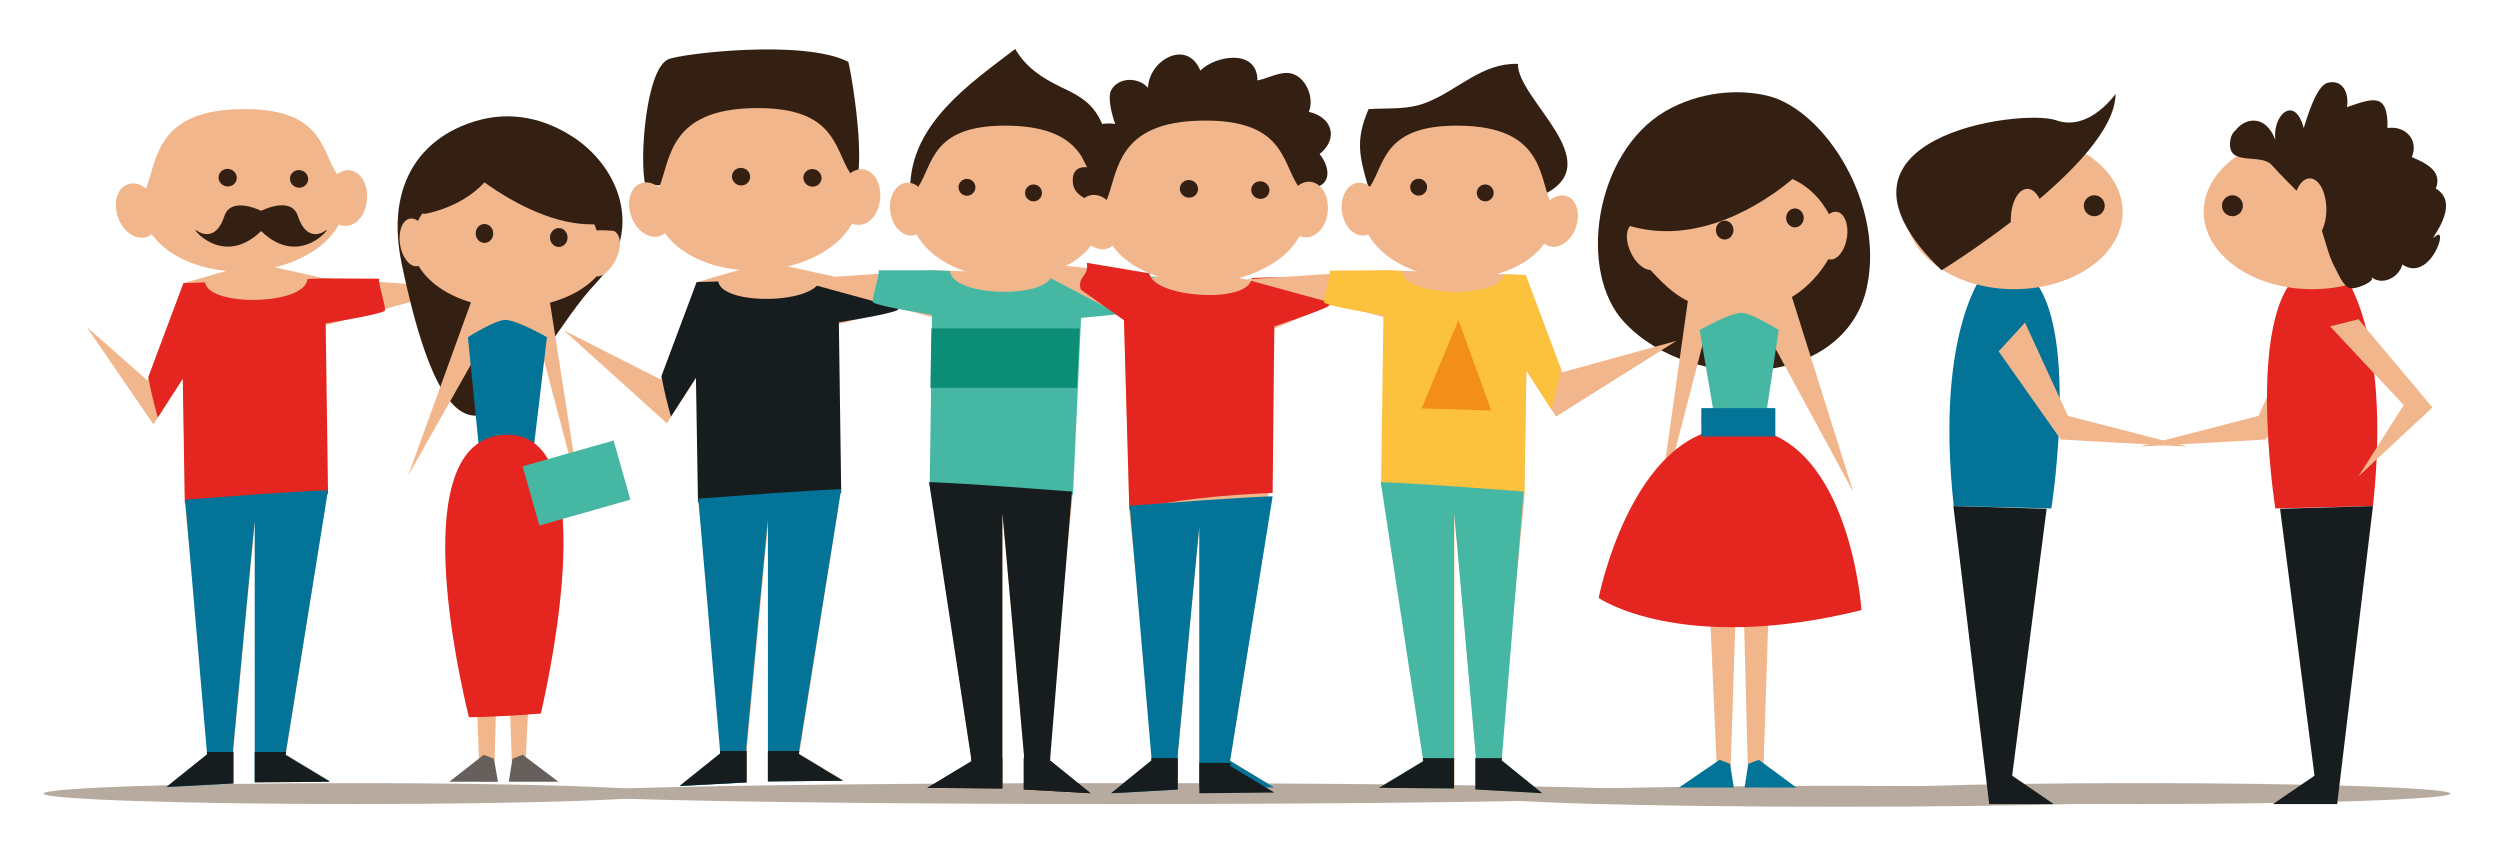 <?xml version="1.0" encoding="utf-8"?>
<!-- Generator: Adobe Illustrator 20.0.0, SVG Export Plug-In . SVG Version: 6.00 Build 0)  -->
<svg version="1.1" id="Calque_1" xmlns="http://www.w3.org/2000/svg" xmlns:xlink="http://www.w3.org/1999/xlink" x="0px" y="0px"
	 viewBox="0 0 740 250" style="enable-background:new 0 0 740 250;" xml:space="preserve">
<style type="text/css">
	.st0{fill:#B7AA9F;}
	.st1{fill:#F2B68C;}
	.st2{fill:#342013;}
	.st3{fill:#E52520;}
	.st4{fill:#037498;}
	.st5{fill:#171D1F;}
	.st6{fill:#45B7A3;}
	.st7{fill:#675F5B;}
	.st8{fill:#0B8E75;}
	.st9{fill:#FCC13D;}
	.st10{fill:#F28E19;}
</style>
<ellipse class="st0" cx="105" cy="234.9" rx="92.1" ry="3.1"/>
<g>
	<path class="st1" d="M108.6,59.4c0.5-4.6-1.7-8.6-5.1-9c-1.3-0.1-2.6,0.3-3.7,1.2c-4.8-7.2-4.2-19.7-28.5-19.3
		c-25.2,0.4-24.7,15.1-28.1,23.5c-1.7-1.4-3.7-1.9-5.5-1.2c-3.1,1.2-4.3,5.6-2.7,9.9c1.6,4.3,5.5,6.8,8.6,5.6
		c0.5-0.2,0.9-0.4,1.3-0.8c4.9,7,15.8,11.6,28.2,11c12.6-0.6,23.1-6.3,27.2-13.8c0.4,0.2,0.8,0.3,1.2,0.3
		C105,67.4,108.1,64,108.6,59.4z"/>
	<g>
		<ellipse transform="matrix(0.256 -0.967 0.967 0.256 -0.725 104.302)" class="st2" cx="67.4" cy="52.6" rx="2.6" ry="2.7"/>
		<ellipse transform="matrix(0.256 -0.967 0.967 0.256 14.614 124.96)" class="st2" cx="88.5" cy="53" rx="2.6" ry="2.7"/>
	</g>
	<path class="st2" d="M96.4,68.2c-2.4,1.8-6.2,2-8.2-4.2c-2-6.2-10.9-1.6-10.9-1.6l0,0.1l0-0.1c0,0-8.9-4.5-10.9,1.6
		c-2,6.2-5.8,6-8.2,4.2c-2.3-1.8,7.4,11.5,19.1,0.2C88.9,79.7,98.7,66.4,96.4,68.2z"/>
</g>
<path class="st1" d="M94.8,96.7l42.3-11.6L96,82.4l-20.7-4.6l-20.9,6l-10.8,28.8l-18-15.9l19.8,28.9l8.8-13.6l0.6,37.9l7.6,73.3
	l-13,9.7l19.7-1.1v-10.2c0,0,6.4-68.6,6.4-67.3c0,1.3,0,77.1,0,77.1l22.2-0.2l-13.1-7.9l11.5-72.7L94.8,96.7z"/>
<path class="st3" d="M96,82.4l-5,0.2c-0.6,7.8-29.2,8.3-30.3,1l-6.4,0.2l-10.4,27.8c0.7,4.1,1.7,8,2.8,12l7.4-11.5l0.6,36.9
	c13.8-1,28.6-2.2,42.4-2.8l-0.7-50.5c0,0,15.9-2.5,17.5-3.7c0.6-0.5-2.3-9-1.6-9.5L96,82.4z"/>
<path class="st4" d="M97.1,145.1c-12.7,0.5-27.5,1.7-42.3,2.8l6.5,75.4l-12,9.7l19.7-1.1v-10.2c0,0,6.4-68.6,6.4-67.3
	c0,1.3,0,77.1,0,77.1l22.2-0.2l-13.1-7.9L97.1,145.1z"/>
<polygon class="st5" points="61.2,222.6 61.3,223.3 49.3,232.9 69.1,231.9 69.1,222.6 "/>
<path class="st5" d="M84.7,222.6h-9.3c0,5.5,0,9,0,9l22.2-0.2l-13.1-7.9L84.7,222.6z"/>
<ellipse class="st0" cx="543.7" cy="235.7" rx="104.9" ry="3.1"/>
<g>
	<g>
		<g>
			<g>
				<polygon class="st1" points="517.5,233.1 515.1,139.8 512.1,232.7 508.4,232.7 503.6,123.1 525.4,123.1 521.8,233.1 				"/>
				<polygon class="st4" points="516.4,233.1 517.5,226.1 520.6,224.9 531.7,233.1 				"/>
				<polygon class="st4" points="497,233.1 509,224.9 512.1,226.1 513.2,233.1 				"/>
			</g>
			<path class="st2" d="M523.4,28.4c16.9,4.3,34.5,32.1,29.2,56.6c-6.4,29.7-51.4,32-71.7,10.5C466.8,80.6,472,45.3,492.8,33
				C502.9,27.1,514.6,26.2,523.4,28.4z"/>
			<path class="st1" d="M499.6,89.1c-4.6-2.2-8.4-6.3-11.1-9.2c-1.9,0-4.4-2.1-5.8-5.2c-1.5-3.2-1.5-6.4-0.2-7.8
				c16.7,4.9,34.5-2.6,48.1-13.9c5,2.3,8.4,6,10.8,10.4c0.7-0.6,1.5-0.8,2.3-0.7c2.2,0.3,3.6,3.7,3,7.6c-0.6,3.9-2.9,6.8-5.1,6.5
				c-0.1,0-0.2,0-0.4-0.1c-2.1,3.7-5.9,8.3-10.8,11.2l18.2,57.8l-23.3-43l-20.9-2.4l-14,54.1L499.6,89.1z"/>
			<path class="st6" d="M522.1,127.2l4.4-29.5c0,0-8.1-5.1-11-5.1c-3.3-0.1-12.4,5.1-12.4,5.1l5,29.4L522.1,127.2z"/>
			<ellipse class="st2" cx="531.3" cy="64.5" rx="2.6" ry="2.8"/>
			<ellipse class="st2" cx="510.5" cy="68.1" rx="2.6" ry="2.8"/>
			<path class="st3" d="M551,180.6c0,0-3.6-55.1-38-54.1c-30.1,0.9-39.8,50.5-39.8,50.5S497.5,193.8,551,180.6z"/>
			<rect x="503.6" y="120.8" class="st4" width="21.9" height="8.4"/>
		</g>
	</g>
</g>
<g>
	<g>
		<polygon class="st1" points="146.2,231.4 148.7,145.6 151.7,231.2 155.3,231.2 160,134.1 138.5,134.1 142,231.4 		"/>
		<polygon class="st7" points="147.4,231.4 146.2,224.6 143.2,223.4 133,231.4 		"/>
		<polygon class="st7" points="165.3,231.4 154.7,223.4 151.7,224.6 150.6,231.4 		"/>
	</g>
	<path class="st2" d="M142.4,35.4c-16.9,4.3-28.6,18.2-23.5,42.7c17.8,85.1,37.2,27.1,57.5,5.7c14.1-14.9,7.4-33.3-5.8-42.6
		C161,34.6,151.2,33.2,142.4,35.4z"/>
	<path class="st1" d="M182.3,76.8c1.8-3.7,1.5-7.4-0.5-8.4c-0.5-0.2-4.6-0.3-5.2-0.2c-0.2-0.6-0.4-1.2-0.7-1.8
		c-11,0.3-22.8-5.5-32.5-12.4c-4.4,4.7-10.6,7.8-17,9.2c-0.5,0.1-1,0.1-1.4,0c-0.5,0.7-0.9,1.4-1.3,2.2c-0.7-0.6-1.5-0.8-2.3-0.7
		c-2.2,0.3-3.6,3.7-3,7.6c0.6,3.9,2.9,6.8,5.1,6.5c0.1,0,0.2-0.1,0.4-0.1c2.8,4.8,8.4,8.7,15.5,10.8l-18.6,51.3l19.1-33.8l20.9-1.2
		l11.1,42l-9.1-58.2c5.8-1.6,10.6-4.3,13.8-7.8C178.4,82,180.8,79.9,182.3,76.8z"/>
	<path class="st4" d="M141.7,131.8l-3.2-32c0,0,8.1-5.1,11-5.1c3.3-0.1,12.4,5.1,12.4,5.1l-3.8,31.8L141.7,131.8z"/>
	<ellipse class="st2" cx="143.4" cy="69.1" rx="2.6" ry="2.8"/>
	<ellipse class="st2" cx="165.4" cy="70.3" rx="2.6" ry="2.8"/>
	<path class="st3" d="M160.1,211.2c3.5-15.3,17.3-81.7-9.3-82.5c-32-0.9-14.5,73.4-12,83.6C145.9,212.2,153,211.8,160.1,211.2z"/>
	
		<rect x="156.6" y="134" transform="matrix(0.962 -0.273 0.273 0.962 -32.54 51.883)" class="st6" width="28" height="18.2"/>
</g>
<ellipse class="st0" cx="331.4" cy="234.9" rx="168.1" ry="3.1"/>
<g>
	<path class="st2" d="M251.1,18.3c-13.3-6.8-49.9-2.4-53.4-0.7c-6.5,3.1-8.5,29.6-6.7,37.1l59,2.4C258.3,59.2,252.3,22.9,251.1,18.3
		z"/>
	<g>
		<path class="st1" d="M260.5,59.1c0.5-4.6-1.7-8.6-5.1-9c-1.3-0.1-2.6,0.3-3.7,1.2c-4.8-7.2-4.2-19.7-28.5-19.3
			c-25.2,0.4-24.7,15.1-28.1,23.5c-1.7-1.4-3.7-1.9-5.5-1.2c-3.1,1.2-4.3,5.6-2.7,9.9c1.6,4.3,5.5,6.8,8.6,5.6
			c0.5-0.2,0.9-0.4,1.3-0.8c4.9,7,15.8,11.6,28.2,11c12.6-0.6,23.1-6.3,27.2-13.8c0.4,0.2,0.8,0.3,1.2,0.3
			C256.9,67.1,260,63.7,260.5,59.1z"/>
		<g>
			
				<ellipse transform="matrix(0.256 -0.967 0.967 0.256 112.641 250.967)" class="st2" cx="219.3" cy="52.3" rx="2.6" ry="2.7"/>
			
				<ellipse transform="matrix(0.256 -0.967 0.967 0.256 127.981 271.626)" class="st2" cx="240.4" cy="52.7" rx="2.6" ry="2.7"/>
		</g>
	</g>
	<path class="st1" d="M246.7,96.4L289,84.8l-41.1-2.7l-20.7-4.6l-20.9,6l-10.8,28.8l-28.6-14.5l30.5,27.5l8.8-13.6l0.6,37.9
		l7.6,73.3l-13,9.7l19.7-1.1v-10.2c0,0,6.4-68.6,6.4-67.3s0,77.2,0,77.2l22.2-0.2l-13.1-7.9l11.5-72.7L246.7,96.4z"/>
	<path class="st5" d="M247.9,82.1l-5,0.2c-0.6,7.8-29.2,8.3-30.3,1l-6.4,0.2l-10.4,27.8c0.7,4.1,1.7,8,2.8,12l7.4-11.5l0.6,36.9
		c13.8-1,28.6-2.2,42.4-2.8l-0.7-50.5c0,0,15.9-2.5,17.5-3.7c0.6-0.5-2.3-9-1.6-9.5L247.9,82.1z"/>
	<path class="st4" d="M249,144.8c-12.7,0.5-27.5,1.7-42.3,2.8l6.5,75.4l-12,9.7l19.7-1.1v-10.2c0,0,6.4-68.6,6.4-67.3s0,77.2,0,77.2
		l22.2-0.2l-13.1-7.9L249,144.8z"/>
	<polygon class="st5" points="213.1,222.3 213.2,223 201.2,232.6 221,231.6 221,222.3 	"/>
	<path class="st5" d="M236.6,222.3h-9.3c0,5.5,0,9,0,9l22.2-0.2l-13.1-7.9L236.6,222.3z"/>
	<g>
		<path class="st2" d="M327.7,40.8c-2.6-8.6-5.6-11.3-13.6-15c-5.6-2.7-10.4-5.8-13.6-11.3c-13.5,10.3-30.9,22.1-31.1,41.2l58.7,7.4
			C330.7,55.7,330,48.2,327.7,40.8z"/>
		<g>
			<g>
				<path class="st1" d="M263.5,62.5c-0.5-4.3,1.6-8.1,4.8-8.4c1.3-0.1,2.5,0.3,3.5,1.2c4.5-6.8,3.9-18.5,26.8-18.1
					c23.8,0.4,23.3,14.2,26.4,22.1c1.6-1.3,3.5-1.8,5.2-1.2c2.9,1.1,4,5.3,2.5,9.4c-1.5,4.1-5.2,6.4-8.1,5.3
					c-0.4-0.2-0.8-0.4-1.2-0.7c-4.6,6.6-14.8,10.9-26.5,10.3c-11.8-0.5-21.7-5.9-25.6-13c-0.4,0.2-0.8,0.3-1.2,0.3
					C266.9,70,264,66.8,263.5,62.5z"/>
				<g>
					<ellipse transform="matrix(0.987 -0.161 0.161 0.987 -5.195 49.996)" class="st2" cx="305.9" cy="57.1" rx="2.5" ry="2.5"/>
					
						<ellipse transform="matrix(0.987 -0.161 0.161 0.987 -5.197 46.741)" class="st2" cx="286.2" cy="55.5" rx="2.5" ry="2.5"/>
				</g>
			</g>
			<path class="st1" d="M277.4,94.3L235,82.7l41.1-2.7l41.7,1.4l0.2,28.3l-0.6,37.9l-7.6,77.6l13,9.7l-19.7-1.1v-10.2
				c0,0-6.4-72.8-6.4-71.5c0,1.3,0,81.4,0,81.4l-22.2-0.2l13.1-7.9l-11.5-77L277.4,94.3z"/>
			<path class="st6" d="M276.2,80l5,0.2c0.6,7.8,29.2,8.3,30.3,1l6.4,0.2l28.8,0.6c-0.7,4.1-1.4,5.7-2.4,9.7l-24.3,2.4l-2.4,52.4
				c-13.8-1-28.6-2.2-42.4-2.8l0.7-50.5c0,0-15.9-2.5-17.5-3.7c-0.6-0.5,2.3-9,1.6-9.5L276.2,80z"/>
			<path class="st5" d="M275,142.7c12.7,0.5,27.5,1.7,42.3,2.8l-6.5,79.6l12,9.7l-19.7-1.1v-10.2c0,0-6.4-72.8-6.4-71.5
				c0,1.3,0,81.4,0,81.4l-22.2-0.2l13.1-7.9L275,142.7z"/>
			<polygon class="st5" points="310.9,224.4 310.8,225.1 322.8,234.8 303,233.7 303,224.4 			"/>
			<path class="st5" d="M287.4,224.4h9.3c0,5.5,0,9,0,9l-22.2-0.2l13.1-7.9L287.4,224.4z"/>
			<polygon class="st8" points="318.8,114.8 319.6,97.2 275.7,97.2 275.4,114.8 			"/>
		</g>
	</g>
</g>
<path class="st2" d="M387.4,33.1c1.6-3.6-0.4-9.5-4.4-11.1c-3.4-1.4-7.4,1.2-10.8,1.8c0-9.4-12.3-7.5-16.9-2.9
	c-3.9-9.5-15.2-3.2-15.5,5.1c-2.6-3.1-8.6-3.4-10.9,0.7c-1.2,2.3,0.4,7.8,1.2,10c-8.3-1.3-13,5.9-8.2,12.8c-3.4-0.3-4.7,1.7-4.3,4.9
	c0.6,3.9,5,4.8,7.9,6.4c-7.3,0-2.1,7,2.4,7.6l42.1,4.1c0.6,0.5,13.1,1.9,10-4.1c7.1,4.3,17.4-11,8.3-12.7c6.2-0.8,5.3-6.4,2.3-10.1
	C396.4,40.9,394.2,34.6,387.4,33.1z"/>
<g>
	<path class="st1" d="M393,62.8c0.5-4.6-1.7-8.6-5.1-9c-1.3-0.1-2.6,0.3-3.7,1.2c-4.8-7.2-4.2-19.7-28.5-19.3
		c-25.2,0.4-24.7,15.1-28.1,23.5c-1.7-1.4-3.7-1.9-5.5-1.2c-3.1,1.2-4.3,5.6-2.7,9.9c1.6,4.3,5.5,6.8,8.6,5.6
		c0.5-0.2,0.9-0.4,1.3-0.8c4.9,7,15.8,11.6,28.2,11c12.6-0.6,23.1-6.3,27.2-13.8c0.4,0.2,0.8,0.3,1.2,0.3
		C389.4,70.7,392.5,67.3,393,62.8z"/>
	<g>
		<ellipse transform="matrix(0.256 -0.967 0.967 0.256 207.713 381.754)" class="st2" cx="351.8" cy="56" rx="2.6" ry="2.7"/>
		
			<ellipse transform="matrix(0.256 -0.967 0.967 0.256 223.057 402.416)" class="st2" cx="372.9" cy="56.4" rx="2.6" ry="2.7"/>
	</g>
</g>
<path class="st1" d="M374.3,98.5l41-17.4l-39.8,3.1l-20.7-4.6l-14.2,2.7l-17-2.8l-21.9-2.1l31,16.4l1.6,57.9l7.6,73.3l-13,9.7
	l19.7-1.1v-10.2c0,0,6.4-68.6,6.4-67.3c0,1.3,0,77.2,0,77.2l22.2-0.2l-13.1-7.9l11.5-72.7L374.3,98.5z"/>
<path class="st3" d="M375.5,82.1l-5,0.2c-0.6,7.8-29.2,5.9-30.3-1.4l-18.5-3.1c0.7,4.1-2.9,3.9-1.8,7.9l12.8,9.1l1.6,56.3
	c13.8-3.4,28.6-4.6,42.4-5.2l0.5-49.3c0,0,14.7-4.9,16.2-6.1c0.6-0.5-2.3-7.8-1.6-8.3L375.5,82.1z"/>
<path class="st4" d="M376.7,146.9c-12.7,0.5-27.5,1.7-42.3,2.8l6.5,75.4l-12,9.7l19.7-1.1v-10.2c0,0,6.4-68.6,6.4-67.3
	c0,1.3,0,77.1,0,77.1l22.2-0.2l-13.1-7.9L376.7,146.9z"/>
<polygon class="st5" points="340.8,224.4 340.8,225.1 328.9,234.8 348.6,233.7 348.6,224.4 "/>
<path class="st5" d="M364.3,225.8H355c0,5.5,0,9,0,9l22.2-0.2l-13.1-7.9L364.3,225.8z"/>
<g>
	<path class="st2" d="M405,55.3c-2.7-9.1-3.8-14,0.1-23c6.2-0.4,11.8,0.3,17.5-2.1c9.3-3.8,16.1-11.6,26.7-11.3
		c-0.2,10.6,27.4,29.3,7.4,38.8"/>
	<g>
		<g>
			<path class="st1" d="M397.2,62.5c-0.5-4.3,1.6-8.1,4.8-8.4c1.3-0.1,2.5,0.3,3.5,1.2c4.5-6.8,3.9-18.5,26.8-18.1
				c23.8,0.4,23.3,14.2,26.4,22.1c1.6-1.3,3.5-1.8,5.2-1.2c2.9,1.1,4,5.3,2.5,9.4c-1.5,4.1-5.2,6.4-8.1,5.3
				c-0.4-0.2-0.8-0.4-1.2-0.7c-4.6,6.6-14.8,10.9-26.5,10.3c-11.8-0.5-21.7-5.9-25.6-13c-0.4,0.2-0.8,0.3-1.2,0.3
				C400.6,70,397.7,66.8,397.2,62.5z"/>
			<g>
				<ellipse transform="matrix(0.987 -0.161 0.161 0.987 -3.451 71.52)" class="st2" cx="439.6" cy="57.1" rx="2.5" ry="2.5"/>
				<ellipse transform="matrix(0.987 -0.161 0.161 0.987 -3.458 68.227)" class="st2" cx="419.9" cy="55.5" rx="2.5" ry="2.5"/>
			</g>
		</g>
		<path class="st1" d="M411.1,94.3l-42.3-11.6l41.1-2.7l41.7,1.4l10.8,28.8l33.8-9.3l-35.6,22.4l-8.8-13.6l-0.6,37.9l-7.6,77.6
			l13,9.7l-19.7-1.1v-10.2c0,0-6.4-72.8-6.4-71.5c0,1.3,0,81.4,0,81.4l-22.2-0.2l13.1-7.9l-11.5-77L411.1,94.3z"/>
		<path class="st9" d="M409.9,80l5,0.2c0.6,7.8,29.2,8.3,30.3,1l6.4,0.2l10.4,27.8c-0.7,4.1-1.7,8-2.8,12l-7.4-11.5l-0.6,36.9
			c-13.8-1-28.6-2.2-42.4-2.8l0.7-50.5c0,0-15.9-2.5-17.5-3.7c-0.6-0.5,2.3-9,1.6-9.5L409.9,80z"/>
		<path class="st6" d="M408.7,142.7c12.7,0.5,27.5,1.7,42.3,2.8l-6.5,79.6l12,9.7l-19.7-1.1v-10.2c0,0-6.4-72.8-6.4-71.5
			c0,1.3,0,81.4,0,81.4l-22.2-0.2l13.1-7.9L408.7,142.7z"/>
		<polygon class="st5" points="444.6,224.4 444.5,225.1 456.5,234.8 436.7,233.7 436.7,224.4 		"/>
		<path class="st5" d="M421.1,224.4h9.3c0,5.5,0,9,0,9l-22.2-0.2l13.1-7.9L421.1,224.4z"/>
	</g>
	<polygon class="st10" points="420.8,120.9 441.4,121.5 431.7,94.8 	"/>
</g>
<ellipse class="st0" cx="633.2" cy="234.9" rx="92.1" ry="3.1"/>
<path class="st4" d="M587.8,80c0,0-15.2,16.9-9.5,69.8l28.9,0.7c0,0,9.9-62.8-9.9-71.2L587.8,80z"/>
<polygon class="st1" points="591.6,104 610,130.1 647.4,132.2 612.1,123.1 599.4,95.5 "/>
<polygon class="st5" points="595.6,229.6 605.8,150.6 578.2,149.8 588.8,238 594.5,238 607.9,238 "/>
<g>
	<ellipse class="st1" cx="596.2" cy="62.7" rx="32.1" ry="22.9"/>
	<path class="st2" d="M574.7,80c0,0,51.5-31.7,51.5-52.2c0,0-7.8,11.3-17.6,7.8C598.7,32,533.8,40.5,574.7,80z"/>
	<circle class="st2" cx="619.9" cy="60.9" r="3.1"/>
	<ellipse class="st1" cx="600.1" cy="65.1" rx="4.9" ry="9.2"/>
</g>
<polygon class="st1" points="689,104 670.6,130.1 633.3,132.2 668.5,123.1 681.2,95.5 "/>
<path class="st3" d="M692.9,80c0,0,15.2,16.9,9.5,69.8l-28.9,0.7c0,0-9.9-62.8,9.9-71.2L692.9,80z"/>
<polygon class="st5" points="685.1,229.6 674.9,150.6 702.4,149.8 691.8,238 686.2,238 672.8,238 "/>
<polygon class="st1" points="689.7,96.6 698.1,94.5 720,120.6 698.1,141 711.5,119.9 "/>
<g>
	<ellipse class="st1" cx="684.4" cy="62.7" rx="32.1" ry="22.9"/>
	<circle class="st2" cx="660.8" cy="60.9" r="3.1"/>
</g>
<path class="st2" d="M721,55.8c2.1-5.2-3.1-7.6-7.1-9.3c2.1-5-1.8-9.4-7.2-8.6c0.2-10.7-4.3-8.8-12-6.2c0.7-4.2-1.3-8.3-5.7-7.2
	c-3.4,0.8-6.2,10.6-7.1,13.4c-2.6-9.9-9.3-4-8.4,3.5c-3-7.9-9.2-6.3-11.7-2.9c-0.9,0.7-1.6,1.9-1.7,3.8c-0.5,7,9.1,3,12.3,6.5
	c6.8,7.6,10.6,9.7,13.5,15.9c2.2,4.7,2.8,10.2,5.4,14.8c1,1.8,2.1,5,4.3,5.8c1.5,0.5,7.8-2,6.3-3.3c3.3,2.7,8.2,0.1,9.2-3.7
	c8.3,5.6,14-12.1,9.7-8.3C717.8,72.6,729.2,60.6,721,55.8z"/>
<ellipse class="st1" cx="683.7" cy="62" rx="4.9" ry="9.2"/>
</svg>
